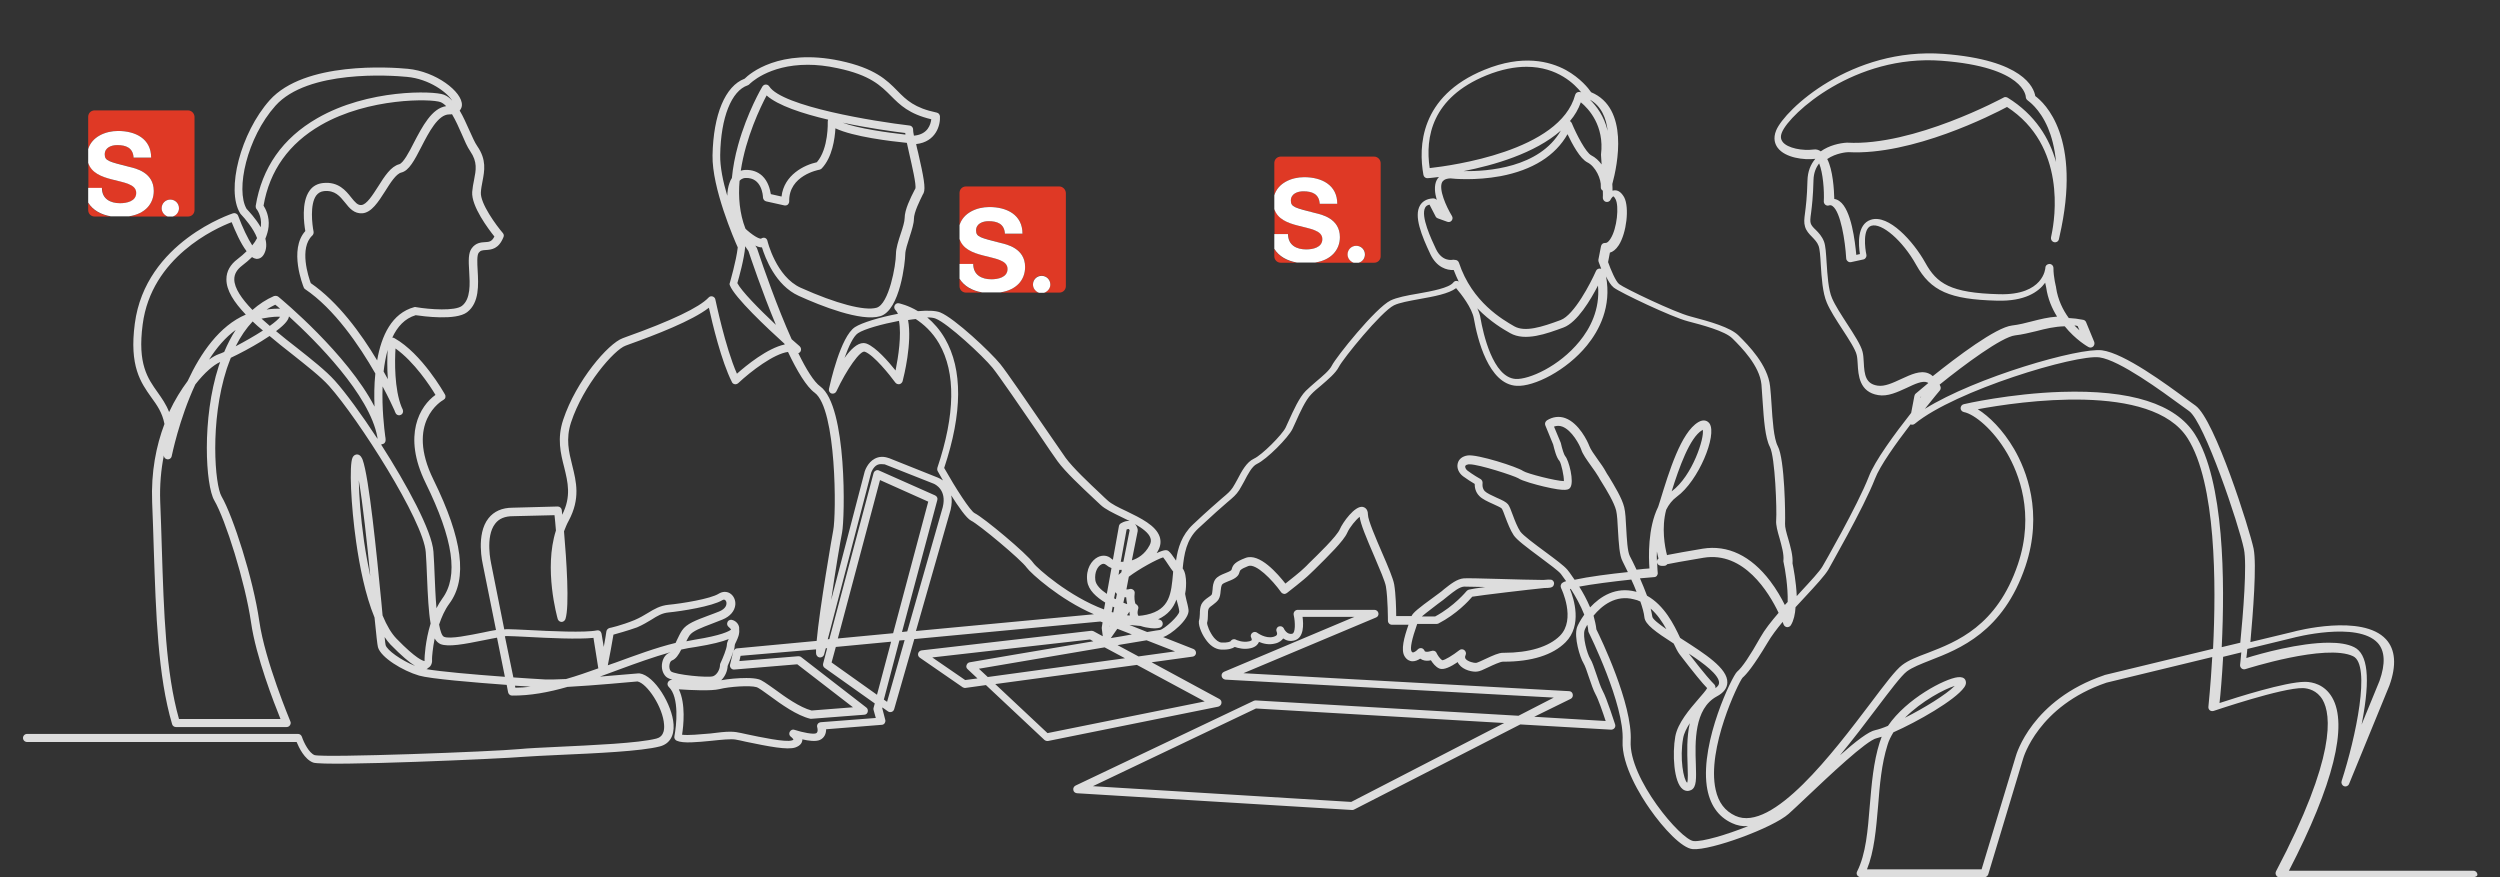 <?xml version="1.0" encoding="utf-8"?>
<!-- Generator: Adobe Illustrator 22.1.0, SVG Export Plug-In . SVG Version: 6.00 Build 0)  -->
<svg version="1.1" xmlns="http://www.w3.org/2000/svg" xmlns:xlink="http://www.w3.org/1999/xlink" x="0px" y="0px"
	 viewBox="0 0 1238.9 434.8" style="enable-background:new 0 0 1238.9 434.8;" xml:space="preserve">
<rect x="0" y="0" width="1238.9" height="434.8" fill="#333333" stroke="none"/>
<style type="text/css">
	.st0{fill:#DDDDDD;}
	.st1{fill:#DF3925;}
	.st2{fill:#FFFFFF;}
</style>
<g id="background">
</g>
<g id="line_art">
	<g>
		<path class="st0" d="M1224.4,434.8h-94.7c-0.7,0-1.4-0.4-1.7-1c-0.4-0.6-0.4-1.3-0.1-2c30-56.9,27.3-77.7,23.1-85
			c-2.8-4.8-7.3-5.7-9.7-5.8c-10.2-0.3-43.9,11.2-44.3,11.3c-0.6,0.2-1.4,0.1-1.9-0.3c-0.5-0.4-0.8-1.1-0.7-1.8
			c0-0.3,1.1-10.2,1.9-24.6l-52.4,12.7c-33.9,11.5-41.2,37.3-41.3,37.6l-17.3,57.4c-0.3,0.8-1,1.4-1.9,1.4h-61.3
			c-0.7,0-1.3-0.4-1.7-0.9c-0.4-0.6-0.4-1.3-0.1-1.9c4.4-8.7,5.3-20.4,6.3-32.7c0.9-10.6,1.8-21.5,4.9-31.3c0.3-0.9,0.6-1.8,1-2.8
			c-1,0.3-1.8,0.5-2.4,0.7c-5,0.9-24.2,19.2-34.6,29c-3.8,3.6-7.2,6.8-9.1,8.5c-7.9,7-38.5,18.2-47.5,17.5
			c-5.4-0.4-14.6-10.3-21.3-19.9c-4.3-6.1-14.1-21.6-13.5-33.8c1-17.9-16.6-53.3-16.8-53.7c-0.1-0.2-0.2-0.5-0.2-0.7
			c-0.1-1-0.2-2.1-0.5-3.1c-0.7,1.2-1.1,2.1-1.3,2.6c-1.1,3.2,1.2,11.8,2.8,14.3c1,1.5,1.9,4.5,3.1,7.9c1,3.1,2.1,6.2,3,7.9
			c2.1,3.8,6,16.2,6.2,16.7c0.2,0.6,0.1,1.3-0.3,1.8c-0.4,0.5-1,0.8-1.7,0.8l-45-2.6L671,401.2c-0.3,0.2-0.7,0.2-1,0.2l-136.3-8.3
			c-0.9-0.1-1.7-0.7-1.8-1.6c-0.2-0.9,0.3-1.8,1.1-2.2l88.3-42c0.3-0.1,0.6-0.2,1-0.2l130.2,7.6l17.5-9l-162.7-8.9
			c-0.9-0.1-1.7-0.7-1.9-1.7c-0.2-0.9,0.3-1.8,1.2-2.2l64.6-27.2h-25.7c0.5,3.8,0.7,10.2-3.8,11.6c-2.3,0.7-4.2,0.2-5.8-0.9
			c-0.7,0.9-1.8,2-4,2.5c-3,0.8-5.9,0.1-8-0.8c0,0.1-0.1,0.2-0.1,0.2c-0.4,1-1.5,2.3-3.9,2.9c-3.3,0.8-6.3,0-8-0.6
			c-1.2,0.8-3.2,1.5-6.9,1.3c-2.8-0.2-5.5-2-7.7-5.3c-2.1-3-3.8-7.5-3-9.6c0.2-0.6,0.2-1.7,0.3-2.7c0-1.6,0.1-3.4,0.8-4.9
			c0.8-1.5,2.1-2.5,3.4-3.4c0.7-0.5,1.5-1,1.7-1.4c0.2-0.4,0.3-1.5,0.4-2.4c0.1-1.7,0.3-3.5,1.3-5c1.1-1.6,3.1-2.4,5.1-3.2
			c1.1-0.4,2.4-1,2.8-1.4c0.1-0.1,0.2-0.2,0.3-0.6c0.6-2.2,1.8-3.6,6.8-5.5c7-2.7,16.1,8,19.8,12.7c2.5-2,7.4-5.8,9.5-7.9
			c0.5-0.5,1.3-1.2,2.2-2.2c4.1-4,13.8-13.3,15.3-16.9c1.3-3.1,7.4-11.8,11.4-11c0.7,0.2,2.5,0.8,2.5,3.8c0,2.7,3.9,11.7,7,18.9
			c3,6.9,5.5,12.8,6,15.7c0.8,4.6,1,12.1,1,15.7h7.6c0.7-1.6,3.3-3.8,10.9-9.3c1-0.7,1.9-1.4,2.7-2c0.9-0.6,1.7-1.3,2.5-2
			c3.3-2.6,6.4-5.1,9.8-5.4c1.6-0.1,7.7,0,17.6,0.3c7.5,0.2,17,0.5,21.8,0.5c4.1-0.4,4.3-0.1,4.8,0.4c0.5,0.5,0.7,1.3,0.4,2
			c-0.2,0.8-0.8,1.2-1.7,1.4c-0.5,0.1-1.5,0.2-3,0.2c-8,0.8-30.9,3.5-35.7,4.3c-1.7,2-7.7,8.6-16.8,13.3c-0.3,0.1-0.6,0.2-0.9,0.2
			h-9.6c-2.7,7.6-3.6,12.2-2.8,13.6c0.3,0.5,0.6,0.5,0.6,0.5c0.7,0.1,2-0.9,2.5-1.5c0.5-0.5,1.2-0.7,1.8-0.6
			c0.7,0.1,1.2,0.6,1.5,1.2c0.1,0.4,0.3,0.5,0.5,0.5c0.8,0.3,2.3-0.1,2.9-0.3c1-0.4,2.2,0,2.6,1c0.4,0.9,1.7,3,2.9,3.6
			c1.2-0.1,5.1-2.4,8.4-5c0.7-0.6,1.8-0.6,2.5,0c0.7,0.6,1,1.6,0.6,2.4c-0.5,1-0.2,1.5,0,1.9c1.1,1.4,4.2,2.1,5.2,2
			c0.7-0.1,2.8-1.1,4.5-1.9c3.9-1.8,6.7-3.1,8.8-3.1l0.3,0c0.1,0,0.2,0,0.2,0c12.5,0,22.3-3,27.7-8.4c8.2-8.2,0.7-23.5,0.6-23.7
			c-0.4-0.9-0.2-2,0.7-2.6c0.4-0.3,1-0.6,1.8-0.8c-1.5-2.2-2.6-3.5-2.6-3.6c-1.2-1.5-5.7-4.8-10.1-8.1c-7-5.2-11.8-8.8-13.3-11.1
			c-1.6-2.4-3-6-4.1-8.9c-0.6-1.7-1.4-3.8-1.8-4.3c-0.4-0.5-2.7-1.5-4.2-2.2c-2.7-1.2-5.5-2.5-6.9-4c-2-2-2.3-4.4-2.3-6
			c-1.4-0.8-3.9-2.4-5.8-3.8c-2.1-1.6-3.2-4.1-2.6-6.4c0.5-2.1,2.3-3.5,4.9-3.9c4.8-0.7,24.7,5.7,27.5,7.7c1.9,1.3,16.4,5,20.2,5
			c0,0,0,0,0,0c0.1-2.4-1.3-8.8-2.2-10c-1.5-1.5-2.6-6-3.1-8.1l-3.9-9.5c-0.4-0.9,0-1.9,0.8-2.5c2.9-1.8,6.1-2.2,9.1-1.1
			c6.8,2.5,11.1,11.6,11.9,13.8c0.5,1.5,2.6,4.5,4.4,7c1.4,1.9,2.8,3.9,3.7,5.6c0.4,0.8,1,1.7,1.6,2.6c2.7,4.5,6.5,10.6,7.6,15.2
			c0.6,2.4,0.8,6.3,1,10.5c0.3,5.1,0.6,11.5,1.8,13.7c0.6,1.2,1.9,3.6,3.3,6.7c2.6-0.3,4.8-0.5,6.4-0.6c-0.4-5.4-0.9-20,4.3-30.5
			c0.1-0.3,0.2-0.6,0.3-0.9l0.7-2.2c4.4-14.3,10.3-33.8,18.9-38.9c2.7-1.6,4.6-0.7,5.6,0.7c3.8,5.7-5.4,28.4-16.3,36.3
			c-2.2,1.6-3.9,3.8-5.2,6.4c-2.4,9-0.7,18.3,0.4,22.5c0.2-0.1,0.5-0.1,0.8-0.2c3.5-0.7,9.2-1.7,16.9-3c12.4-2,23.9,3.5,33.4,16
			c3.2,4.2,5.6,8.5,7.3,11.9c0.5-0.5,0.9-1,1.4-1.5c0.2-7.2-1.2-16.1-2.1-20c0-0.2-0.1-0.4,0-0.6c0.3-3.1-0.9-7.2-1.9-10.9
			c-1-3.4-1.9-6.6-1.7-9c0.4-4.9-0.5-31.3-3.1-36.3c-2.4-4.6-3-13.7-3.6-22.4c-0.2-3.1-0.4-6-0.6-8.6c-0.9-9.3-10.1-18.5-14-22.4
			l-0.4-0.4c-3.7-3.7-15.2-6.7-22.1-8.5c-7.8-2-33.5-14.2-36.7-16.7c-1.4-1.1-2.7-3.2-3.8-5.5c2.8,15-3.4,26.7-9.4,34.1
			c-10.2,12.6-26.4,20.6-34.9,20.1c-14-0.7-19.5-23.5-21.2-33.3c-0.9-5.3-6.3-12.2-8.8-15.1c-3.8,2.8-10.9,4.1-18.2,5.4
			c-4.9,0.9-10,1.8-12.6,3.1c-6.4,3.2-25.2,26.4-27.3,30.5c-1.5,3-5.3,6.2-8.9,9.3c-1.8,1.5-3.5,2.9-4.8,4.3
			c-2.8,2.8-5.7,9.2-7.6,13.5c-0.6,1.4-1.2,2.7-1.7,3.7c-2.1,4.3-12.7,15-17.6,17.3c-2.4,1.1-4.5,5.1-6.3,8.6
			c-0.9,1.6-1.7,3.1-2.5,4.4c-1.6,2.4-2.8,3.4-6,6.1c-2.8,2.4-6.9,6-14.3,12.9c-5.9,5.5-7,12.7-7.7,19.8c2.6,3.4,1.5,11.6,1.2,12.6
			c0,0.3,0.4,1.8,0.6,2.9c0.4,1.6,0.9,3.4,1.1,5.1c0.5,4.6-8.9,12.4-12.6,13.4l15,5.9c0.8,0.3,1.4,1.2,1.3,2.1
			c-0.1,0.9-0.8,1.6-1.7,1.7l-20.3,2.8l33.6,18.2c0.7,0.4,1.2,1.2,1,2.1c-0.1,0.8-0.8,1.5-1.6,1.7l-84.3,17
			c-0.6,0.1-1.3-0.1-1.8-0.5l-29-27.2l-10.1,1.4c-0.5,0.1-1-0.1-1.4-0.3l-21.3-14.7c-0.7-0.5-1-1.3-0.8-2.1c0.2-0.8,0.9-1.4,1.7-1.5
			l84-9.7c0.4,0,0.8,0,1.2,0.2l4.6,2.5l-0.5-3.8c0-0.2,0-0.4,0-0.6l0.4-2.5l-1.1-0.4l-92.2,8.7l-10,34.8c-0.2,0.6-0.6,1.1-1.3,1.3
			c-0.6,0.2-1.3,0.1-1.8-0.3l-2.7-1.9l-0.1,0.3l1.5,5.8c0.2,0.6,0,1.2-0.3,1.7c-0.3,0.5-0.9,0.8-1.5,0.8l-27.5,2.2
			c0,2-0.7,4.2-3.1,5.3c-2.1,0.9-5.7,0.4-8.7-0.3c0,0.2,0,0.4,0,0.6c-0.2,1.1-0.9,2.5-3.4,3.4c-3.9,1.4-13.4-0.5-24.5-2.8
			c-2.1-0.5-4-0.9-5.2-1.1c-2.2-0.4-7.1,0.1-11.8,0.6c-7.2,0.7-14.1,1.4-17.3,0c-0.9-0.4-1.4-1.3-1.2-2.2c1-5.1,2.6-19.4-2.8-24.5
			c-0.6-0.6-0.8-1.5-0.4-2.3c0.4-0.8,1.2-1.2,2-1.2c0.1,0,0.2,0,0.3,0c-1.6-0.5-2.7-1-3.3-1.6c-1.7-1.7-2.4-4.4-1.8-7.1
			c0.5-2.3,1.8-4.1,3.7-4.8c0.1,0,0.2-0.1,0.4-0.2c-8.5,2.4-17.1,5.5-25.5,8.6c-3.2,1.2-6.3,2.3-9.5,3.5c10.1-0.8,18.9-1.6,19.1-1.6
			c0.2,0,0.3,0,0.5,0c7.5,1,16.3,15.7,16.9,25.3c0.4,5.8-2.1,9.7-6.8,10.9c-9.2,2.4-31.6,3.4-49.6,4.2c-8.1,0.4-15.1,0.7-18.7,1
			c-8.3,0.8-98.1,4.8-103.5,2.8c-4.3-1.6-7.1-7.5-8.2-10.2H13.4c-1.1,0-2-0.9-2-2s0.9-2,2-2h134.3c0.9,0,1.6,0.6,1.9,1.4
			c1,3,3.6,8.1,6.3,9.1c4.8,1.4,88.3-1.7,101.7-3c3.8-0.4,10.8-0.7,18.9-1.1c16.9-0.8,40-1.8,48.8-4.1c1-0.3,4.2-1.1,3.8-6.8
			c-0.5-8.7-8.5-20.6-13.2-21.5c-2.6,0.2-21.3,2-34.7,2.7c-9.3,2.7-18.6,4.4-27.5,4.3c-0.9,0-1.7-0.7-1.9-1.6l-0.7-3.7
			c-16.5-1.2-37.9-3-43.4-4.6c-8.2-2.4-19-9-20.4-14.1c-0.3-1.1-0.8-5.7-1.7-14.7c-4.6-11.1-7.4-25.5-9.1-37.4
			c-2.6-18.2-3.5-38.1-1.8-41.8c0.7-1.5,1.9-1.6,2.3-1.6c1.7,0.1,2.4,1.9,2.7,2.6c3.2,8.8,6.9,46.1,9.3,70.7
			c0.2,2.2,0.4,4.4,0.6,6.5c2.1,5.1,4.4,8.9,6.9,11.5c9.7,10,13.1,11,13.9,11.1c0-0.2,0-0.5,0-0.8c0-0.1,0-0.2,0-0.4
			c0-0.5,0.3-8.7,3-17.4c-1-5.7-1.4-13.7-1.8-23.5c-0.2-4.2-0.3-8.2-0.6-11.8c-1.1-15.7-33.6-66.4-47.9-82.4
			c-4.1-4.6-11.2-10.1-18.6-16c-3.7-2.9-7.4-5.8-10.9-8.8c-1.2,0.8-2.7,1.7-4.2,2.7c-4.9,3-10.7,6.1-15,8.1c-0.7,1.7-1.3,3.5-2,5.4
			c-8.5,26.2-5.9,57.7-2.6,63.3c5.7,9.8,15.7,40.8,18.7,61.8c2.8,19.7,15.3,49.4,15.4,49.7c0.3,0.6,0.2,1.3-0.2,1.9
			c-0.4,0.6-1,0.9-1.7,0.9H87.2c-0.9,0-1.7-0.6-1.9-1.4c-7.1-24.1-8-54.6-9.1-86.9c-0.2-7.5-0.5-15.3-0.8-23.1
			c-0.6-15,2-28,6.1-38.8c-1.1-5.7-3.7-9.3-6.6-13.3c-5.1-7.2-10.9-15.3-8.1-36.4c5.3-40.6,48.2-54.5,48.7-54.7
			c1-0.3,2.1,0.2,2.5,1.2c2.2,5.9,4.9,11.5,7,14.7c1-1.2,1.8-2.4,2.4-3.6c-1.7-4.7-6.1-9.8-8.1-11.9c-0.1-0.1-0.2-0.2-0.3-0.4
			c-7.1-11.6,0.3-39.9,14.6-56c17.3-19.4,60.1-16.4,68.5-15.6c13.9,1.3,27.1,11.4,26.8,18c0,0.5-0.2,1.7-1.1,2.7
			c1.8,3,3.3,6.5,4.8,9.8c1.4,3.1,2.7,6.1,3.9,7.8c4.7,6.8,3.6,12.2,2.6,17.5c-0.3,1.7-0.7,3.5-0.8,5.4c-0.4,5.5,7.7,16.5,10.9,20.2
			c0.5,0.6,0.6,1.3,0.3,2c-2.4,6-6,6.2-8.7,6.4c-1.8,0.1-2.7,0.2-3.6,1.4c-0.9,1.2-0.7,5.2-0.5,8.7c0.4,7.1,0.9,16-5.2,20.7
			c-5.6,4.3-22,2-25.5,1.5c-5.4,1.6-9.1,5.7-11.6,11.1c0.4,0,0.7,0.1,1.1,0.3c13.6,7.7,24.5,27,25,27.9c0.3,0.5,0.3,1,0.2,1.5
			c-0.1,0.5-0.5,0.9-1,1.2c-0.8,0.4-18.9,11.1-4.9,39.5c14.5,29.5,17,49.1,7.9,61.4c-2.3,3.1-3.9,6.8-5.1,10.4
			c0.6,3.3,1.4,5.7,2.5,6.1c3,1.2,12.5-0.8,19.5-2.2c2.2-0.5,4.3-0.9,6.2-1.2l-6.5-32.3c-0.1-0.5-3.6-15.1,2.8-23.1
			c2.7-3.4,6.7-5.2,11.9-5.2l22.4-0.6c1,0,1.9,0.8,2,1.8c0,0.4,0.1,1.2,0.2,2.3c4.6-9.1,2.8-16.1,1-23.5c-1.8-7-3.6-14.3-0.5-23.6
			c6.4-19.3,22.3-37.8,29.5-40.4l1.6-0.6c22.7-8.1,36.4-14.7,40.9-19.5c0.5-0.6,1.3-0.8,2-0.6c0.7,0.2,1.3,0.8,1.4,1.5
			c0.1,0.3,4.9,23.7,10.7,36.8c4.5-4,15.1-12.7,23.7-14.5c-0.1-0.1-0.1-0.3-0.2-0.4c-8.4-7.6-24.7-22.9-27-28.9
			c-0.2-0.4-0.2-0.9,0-1.3c0-0.1,3.2-10.9,3.9-17.5c-1.8-4-12.8-29.4-12.5-45.6c0.4-20.3,6.3-34.4,15.9-38
			c2.5-2.5,17.2-15.2,47.2-8.9c17.4,3.7,23.3,9.6,28.5,14.9c4.5,4.6,8.5,8.5,19.5,10.8c0.9,0.2,1.5,0.9,1.6,1.8
			c0.3,4.3-1.9,12.7-11.8,13.8c0.3,1.4,0.6,2.9,1,4.3c2.7,11.8,3.8,17.6,2.7,20l-0.4,0.7c-1.5,3.1-4.4,8.8-4.4,12.1
			c0,2.2-1,5.4-2.1,8.8c-1,3.2-2.2,6.7-2.2,8.8c0,3.4-2.5,27.7-12.4,30.6c-9.5,2.8-29.4-5.1-40.4-10.1c-11.5-5.2-16.6-18.8-18.2-24
			c-1,0-2.1-0.3-3.3-0.9c0.2,0.3,0.4,0.6,0.6,0.9c0.1,0.2,0.2,0.4,0.3,0.6c3.2,9.7,10,29.1,17.1,44.9c1.4,1.2,2.7,2.4,4,3.5
			c0.7,0.7,0.9,1.7,0.4,2.6c-0.3,0.4-0.6,0.7-1.1,0.8c3.9,8,7.8,14.3,10.9,16.5c13.4,9.8,12.2,65.4,10.8,72.4
			c-0.8,3.9-3.4,19.2-5.4,33.4l16.6-63.6c0.1-0.3,1.4-4.5,5-6.4c2.1-1.1,4.4-1.2,6.9-0.3c0,0,0.1,0,0.1,0l24.3,9.7
			c0.8,0.3,1.6,0.8,2.5,1.4c-1.1-1.9-2-3.5-2.6-4.6c-0.3-0.5-0.3-1.1-0.2-1.6c8.9-26.5,9.2-47.2,0.9-61.6
			c-3.4-5.9-7.8-9.7-11.6-12.2c-1.2,0.1-2.5,0.3-3.8,0.5c2.1,11.3-2.1,28-2.7,30.3c-0.2,0.7-0.8,1.3-1.6,1.5c-0.8,0.1-1.5-0.2-2-0.8
			c-2.7-3.7-10.6-13.6-15.1-15.3c-2.2-0.9-9,8.7-14.1,19.6c-0.4,0.9-1.5,1.4-2.4,1.1c-1-0.3-1.5-1.3-1.3-2.3
			c0.6-2.6,5.7-25.9,12.9-30.6c3.4-2.2,12.3-4.9,21.3-6.6c-0.4-0.8-0.8-1.4-1.3-1.9c-0.6-0.6-0.7-1.6-0.3-2.3c0.4-0.8,1.3-1.2,2.1-1
			c0.3,0.1,4.4,0.9,9.4,3.9c4.7-0.4,8.7-0.3,11,0.6c7.2,2.9,25.1,19.8,29.8,25.6c3.1,3.8,13.9,19.6,22.6,32.3
			c4.5,6.5,8.3,12.1,9.8,14.2c3.6,4.9,11.3,12.2,17.6,18.1c1.1,1.1,2.2,2.1,3.2,3c1.8,1.7,5.4,3.5,9.3,5.3
			c7.2,3.5,14.6,7.1,16.5,12.7c0.7,2.2,0.5,4.4-0.7,6.7c-0.3,0.5-0.5,1-0.8,1.4c4.1-1.9,5.1-1.6,5.9-1c0.9,0.7,2,2.2,3.7,4.7
			c0.9-6.3,2.8-12.6,8.4-17.9c7.4-7,11.7-10.6,14.4-13c3.1-2.6,4-3.4,5.3-5.3c0.7-1.1,1.5-2.5,2.3-4c2.1-4,4.5-8.6,8.2-10.3
			c4-1.8,14-11.9,15.7-15.4c0.4-0.9,1-2.1,1.6-3.5c2.2-4.8,5.1-11.4,8.4-14.7c1.4-1.4,3.2-2.9,5-4.5c3.2-2.7,6.8-5.7,7.9-8
			c2-4.1,21.6-28.6,29.1-32.3c3.1-1.5,8.2-2.5,13.6-3.4c6.8-1.2,15.4-2.8,17.5-5.5c0.4-0.5,0.9-0.8,1.5-0.8c0.4,0,0.9,0.1,1.2,0.4
			c-0.9-1.8-1.7-3.8-2.5-5.8c-3.4,0.2-8.4-1.3-11.5-7.7c-4.5-9.5-8.3-19-5.2-24.3c0.9-1.5,2.7-3.3,6.5-3.5c0.7,0,1.4,0.3,1.8,0.8
			c-1-3.5-1.4-7.2,0-9.9c0.3-0.5,0.6-1,1.1-1.5c-3.2,0.4-5.2,0.6-5.6,0.6c-1,0.1-1.9-0.6-2.1-1.6c-2.5-13.8-1.9-39,30.2-52.1
			c19-7.8,32.4-4.2,40.4,0.1c7.2,4,11.3,9.2,12.5,11c18.9,7.9,13.1,35.9,10.5,45.5c0.1,1.2,0.1,2.3,0.1,3.3c0.4-0.1,0.8-0.2,1.2-0.2
			c0,0,0,0,0,0c1.8,0,3.3,1.2,4.6,3.5c2.6,5,1.2,17.6-2.7,23.7c-1.5,2.3-3,3.3-4.4,3.7l-0.9,4.7c1.4,3.9,3.8,9.6,5.5,10.9
			c2.7,2.1,27.5,14,35.3,16c9.8,2.6,19.8,5.4,23.9,9.5l0.4,0.4c4.2,4.2,14.1,14.1,15.2,24.8c0.3,2.7,0.5,5.7,0.7,8.8
			c0.5,8,1.1,17,3.1,20.8c3.5,6.5,3.8,34.7,3.6,38.4c-0.1,1.7,0.7,4.6,1.6,7.6c1.1,3.9,2.4,8.3,2.1,12.1c0.4,1.9,1.8,9,2.1,16.2
			c0.7-0.7,1.3-1.5,2-2.2c4.8-5.2,9.4-10.1,10.8-12.6c0.2-0.3,17.3-30,22.9-44.4c2.9-7.7,12.9-21.3,21-31.6l1.6-8.4
			c0.1-0.4,0.3-0.9,0.7-1.2c0.8-0.7,3.1-2.6,6.2-5.2c-0.2-0.1-0.4-0.2-0.5-0.3c-2.4-1-6.2,0.8-10.2,2.7c-4.6,2.1-9.4,4.4-14.1,3.6
			c-9.4-1.5-9.9-9.9-10.2-15.4c-0.1-1.7-0.2-3.3-0.5-4.5c-0.6-2.7-3.9-7.8-7.1-12.7c-3-4.6-6.1-9.4-7.7-13.2
			c-2.1-4.9-2.6-12.4-3-18.9c-0.2-4-0.5-7.8-1.1-9.3c-0.7-1.9-2-3.1-3.3-4.5c-1.4-1.4-2.8-2.9-3.4-5c-0.6-2-0.4-3.8,0-6.8
			c0.4-3.1,1-7.7,1.2-15.9c0.1-4.7,1.6-8.2,3.9-10.9c-5.6,0.7-14.9-0.5-18.6-5.4c-1.3-1.7-2.5-4.6-0.8-8.7
			c4.3-10.3,37.3-41.3,83-37.9c39.4,3,44.7,16.7,45.4,20.9c4.5,3.3,23.3,20.4,12,69.6c-0.2,0.9-0.3,1.3-0.3,1.4
			c-0.3,1.1-1.4,1.7-2.4,1.4c-1.1-0.3-1.7-1.3-1.5-2.4c0.1-0.5,0.2-1,0.3-1.5c1.6-7.6,7.5-43.9-22.1-63.1
			c-7.1,3.8-47,24.1-78.6,22.4c-0.8,0-6.1,0.4-10.5,3.4c2.8,5.4,3.4,15.2,3.5,19.8c0.9,0.1,1.8,0.5,2.6,1.1
			c5.9,4.2,7.7,20.2,8.3,26.6l1.8-0.4c-0.7-4.5-1.6-14.7,5.4-17c8.8-2.9,21.1,10.7,27,21.3c5.7,10.3,12.4,15,36.6,15.6
			c22.1,0.6,22.9-12.9,22.9-13.1c0-1.1,1-1.9,2-1.9c1.1,0,2,0.9,2,2c0,4.7,1.3,9.4,1.3,9.5c0,0.1,0,0.2,0,0.2
			c0.9,6.1,3.4,11.1,6.3,15.1c2.3,0.1,4.6,0.4,7.2,0.9c0.6,0.1,1.2,0.6,1.4,1.2l4,9.7c0.3,0.8,0.1,1.7-0.5,2.3
			c-0.6,0.6-1.6,0.7-2.3,0.3c-0.4-0.2-6.4-3.6-11.8-10.3c-5,0.1-9.5,1.2-14.1,2.4c-3.4,0.8-6.9,1.7-10.5,2.1
			c-6.6,0.8-24.9,14.3-37.4,24.4c0.1,0.3,0.3,0.6,0.4,0.9c0.3,0.7,0.1,1.5-0.3,2c-0.1,0.1-3.2,3.8-7.4,9.1
			c25.2-15.7,76.6-30.5,87.8-29c11.1,1.5,31.6,16.6,42.7,24.8c1.4,1,2.6,1.9,3.6,2.6c9.6,6.9,26.8,61.4,28.8,70.9
			c1.6,8-0.3,31.7-1.6,46.3l21.2-5.1c1.3-0.4,34.3-9,46,3.7c4.7,5.1,5.3,12.9,1.7,22.9l-20,48.8c-0.4,1-1.5,1.5-2.5,1.1
			c-1-0.4-1.5-1.5-1.2-2.5c7-21.6,14.7-57.6,5.7-61.9c-13.4-6.4-53,6.3-53.4,6.4c-0.6,0.2-1.4,0.1-1.9-0.4c-0.5-0.4-0.8-1.1-0.7-1.8
			c0-0.1,0.3-2.4,0.6-6.1l-9,2.2c-0.6,10.4-1.3,18.7-1.8,22.9c8.5-2.8,32.7-10.5,42.3-10.5c0.2,0,0.3,0,0.5,0
			c3.2,0.1,9.2,1.2,13,7.7c8,13.7,0.6,43.4-21.4,85.9h91.4c1.1,0,2,0.9,2,2S1225.5,434.8,1224.4,434.8z M925.2,430.8H982l16.9-55.9
			c0.3-1.1,8-28.1,43.9-40.3c0.1,0,0.1,0,0.2-0.1l53.7-13c1.6-32,1.5-82.1-12.6-104.3c-17.7-28-83.5-18.2-104-14.4
			c5.6,3.5,12.4,10.1,18,19.7c6,10.3,14.6,31.5,5.6,58.2c-11,32.5-32.7,40.9-47.1,46.5c-4.8,1.9-8.9,3.5-11.6,5.5
			c-2.8,2.1-8.5,9.7-15.1,18.4c-5.4,7.2-11.6,15.3-18.1,23.2c8-7.1,14.3-11.9,17.6-12.5c1.4-0.3,3.6-1,6.2-2.1
			c9.2-13.5,28.2-23.4,34.6-24.1c1.8-0.2,3.1,0.2,3.7,1.3c0.4,0.7,0.7,2-0.5,3.7c-4.5,6.4-23.3,17.1-35.1,22.3
			c-1.2,2-2.3,4.1-2.9,6.2c-3,9.4-3.9,20.1-4.7,30.4C929.7,411,928.8,421.9,925.2,430.8z M791.1,311.9c2,4,18,37.1,17,55.3
			c-1,18.6,25,49.1,31.2,49.6c4.3,0.4,16.3-3.1,27-7.4c-2.8,0.2-5.5-0.3-8-1.5c-7-3.2-11.2-9.4-12.5-18.4
			c-3.1-22.2,12.7-54.6,15-56.6c2.6-2.2,6.3-7.7,11.6-17.1c2-3.6,5.3-7.8,9-12.1c-4.8-10.1-17.2-30.6-37.2-27.3
			c-10.6,1.8-15.7,2.7-18,3.2c-0.3,0.5-0.9,0.8-1.5,0.8c-1,0.1-3.2,0.2-3.5-1.7c0.1,3.1,0.3,5.1,0.3,5.1c0.1,0.5-0.1,1.1-0.4,1.5
			c-0.3,0.4-0.8,0.7-1.4,0.7c-2.2,0.2-4.5,0.4-7,0.6c1.2,2.7,2.4,5.7,3.5,8.6c8.6,4.8,13.4,14.4,16.4,20.9c0.3,0.2,0.6,0.4,0.9,0.6
			c11.2,7.2,22.8,14.5,22.5,21.6c-0.1,2.7-1.8,5-5.2,6.8c-11.3,6.1-10.8,22.7-10.4,33.7c0.2,7.1,0.4,11.3-2.3,12.7
			c-1.4,0.7-2.9,0.6-4.2-0.4c-4.5-3.4-5.2-17.7-3.7-26.1c1.2-6.7,7.1-13.5,11.4-18.5c1.7-2,3.8-4.3,4.4-5.5
			c-2.2-2.2-6.8-7.8-13.7-16.8c-0.9-1.2-1.8-3-2.9-5.3c-9-5.8-14.1-9.4-14.5-13c-0.2-2.1-1-4.9-2-7.8c-1-0.5-2.1-0.9-3.2-1.1
			c-9-2.4-15.9,3.1-20,8.1C790.3,307.5,790.9,309.7,791.1,311.9z M863.5,335.9c-2.1,2.6-17.8,35.2-13.3,55.4
			c1.4,6.4,4.6,10.6,9.8,13c18.4,8.4,48.7-31.7,66.8-55.6c7.3-9.7,12.6-16.7,15.8-19.1c3.1-2.4,7.5-4.1,12.6-6
			c14.5-5.6,34.4-13.3,44.8-44c8.5-25.2,0.3-45.2-5.3-54.9c-6.9-11.9-16.3-19.5-21.5-20.5c-0.9-0.2-1.6-1-1.6-1.9
			c0-0.9,0.6-1.8,1.6-2c0.2-0.1,23.1-5.3,48.3-6.1c34.4-1.1,56.6,5.9,66.2,21c14.6,23.1,14.9,73,13.3,105.5l9.2-2.2
			c1.4-14.2,3.4-38.8,1.8-46.4c-2.5-12.1-19.6-63-27.2-68.4c-1-0.7-2.2-1.6-3.6-2.6c-10-7.3-30.8-22.6-40.8-24
			c-11.5-1.6-71.5,16.4-91.5,32.9c-0.6,0.5-1.4,0.6-2.1,0.3c-7.3,9.5-15.2,20.6-17.6,26.9c-5.7,14.7-23,44.6-23.1,45
			c-1.7,2.9-6.1,7.7-11.3,13.3c-1.6,1.7-3.3,3.6-5,5.4c-0.2,3.5-0.9,6.6-2.3,8.9c-0.4,0.7-1.2,1-1.9,1c-0.8-0.1-1.4-0.6-1.7-1.3
			c0,0-0.2-0.5-0.5-1.3c-3,3.6-5.6,7.1-7.3,10C868.8,330.4,865.5,334.1,863.5,335.9z M541.6,389.6l128,7.8l75.8-39.1l-123-7.2
			L541.6,389.6z M837.4,358.4c-1.6,2.5-2.9,5-3.3,7.4c-1.8,10,0.2,20.7,2,22.1c0.5-1.3,0.3-5.5,0.2-8.9
			C836.1,373,835.8,365.4,837.4,358.4z M361.9,362.6c1.1,0,2.1,0.1,2.9,0.2c1.3,0.2,3.2,0.6,5.4,1.1c6.2,1.3,19.2,4.1,22.3,3
			c0.4-0.1,0.6-0.3,0.7-0.3c-0.1-0.4-0.7-1.1-1.3-1.5c-0.8-0.6-1-1.7-0.5-2.5c0.5-0.9,1.5-1.3,2.4-0.9c4,1.3,9.2,2.3,10.6,1.7
			c1.3-0.6,0.6-2.9,0.6-2.9c-0.2-0.6-0.1-1.2,0.2-1.7c0.3-0.5,0.9-0.8,1.5-0.9l27.3-2.1l-1.1-4c-0.1-0.3-0.1-0.7,0-1l0.6-2.2
			l-24.8-17.6c-0.7-0.5-1-1.3-0.8-2.1l2-7.7l-0.7,0.1l-0.8,3c-0.2,0.8-0.9,1.4-1.8,1.5c-0.9,0.1-1.6-0.4-2-1.2
			c-0.2-0.4-0.3-1.4-0.2-2.8L367,325l-0.6,2.6l29.2-2.4c0.5,0,1,0.1,1.4,0.4l32.3,25c0.7,0.5,0.9,1.4,0.7,2.2
			c-0.2,0.8-0.9,1.4-1.8,1.4l-26,2c-0.2,0-0.4,0-0.6,0c-6.7-1.6-14.5-7.2-20.2-11.4c-2.6-1.9-5.6-4.1-6.6-4.3
			c-3.1-0.9-13.1-0.3-18.3,1c-4,1-14.2,0.5-20.1,0.1c3.5,7.2,2.3,18.2,1.6,22.5c3.1,0.4,9-0.2,13.9-0.6
			C355.8,363,359.2,362.6,361.9,362.6z M493.2,339l25.9,24.3l77.9-15.7l-33.6-18.1L493.2,339z M1154.1,318.5c4.9,0,9.3,0.6,12.5,2.2
			c6.8,3.3,8.1,15.3,4,36.9c-0.1,0.5-0.2,1-0.3,1.5l8.9-21.7c3-8.5,2.7-14.8-0.9-18.8c-10.1-10.9-41.7-2.6-42-2.5l-22.6,5.5
			c-0.2,1.7-0.3,3.3-0.5,4.5C1120.5,323.8,1139.6,318.5,1154.1,318.5z M760.3,355.2l35.4,2.1c-1.4-4.3-3.7-10.9-5-13.2
			c-1.1-2-2.2-5.3-3.3-8.5c-0.9-2.8-2-5.9-2.7-7c-1.7-2.7-4.8-12.8-3.2-17.7c0.4-1.1,1.6-3.5,3.6-6.3c-1.8-4.6-4.4-9.2-6.7-12.8
			c-0.1,0-0.2,0.1-0.4,0.1c2,4.9,6.2,18-2.2,26.4c-6.3,6.3-16.8,9.6-30.5,9.6c-0.1,0-0.2,0-0.2,0l-0.3,0c-1.3,0-4.8,1.6-7.1,2.7
			c-2.7,1.3-4.4,2.1-5.7,2.2c-2,0.3-6.8-0.6-9-3.6c-0.3-0.4-0.5-0.7-0.6-1.1c-3.4,2.3-7,4.1-9.1,3.2c-1.9-0.8-3.3-2.7-4.2-4.1
			c-1.2,0.3-2.8,0.4-4.2-0.2c-0.4-0.2-0.8-0.4-1.1-0.6c-1.1,0.7-2.5,1.4-4.1,1.3c-1-0.1-2.5-0.6-3.6-2.4c-2-3.2-0.3-9.4,1.9-15.7
			h-8.2c-1.1,0-2-0.9-2-2c0-0.1,0-11.2-1-17c-0.4-2.4-3.1-8.7-5.7-14.8c-4.1-9.5-6.9-16.2-7.3-19.7c-1.8,1.4-5,5.2-6.2,8
			c-1.7,3.9-9.3,11.4-16.2,18.2c-0.9,0.9-1.7,1.6-2.2,2.1c-3.1,3.1-11.2,9.2-11.5,9.5c-0.4,0.3-1,0.5-1.5,0.4
			c-0.5-0.1-1-0.4-1.3-0.8c-4.5-6.3-12.5-14.4-16.3-13c-3.9,1.5-4.2,2.3-4.3,2.9c-0.2,0.6-0.4,1.5-1.3,2.3c-1,1-2.6,1.7-4.2,2.3
			c-1.2,0.5-2.8,1.1-3.2,1.7c-0.4,0.7-0.6,2-0.7,3.2c-0.1,1.4-0.3,2.9-1,4.1c-0.7,1.1-1.8,1.9-2.8,2.7c-0.9,0.6-1.8,1.3-2.1,1.9
			c-0.4,0.7-0.4,2.1-0.4,3.3c0,1.3-0.1,2.6-0.4,3.7c-0.1,1,1.2,4.7,3.4,7.4c0.9,1,2.2,2.3,3.7,2.4c3.2,0.2,4.3-0.5,4.5-0.6
			c0.2-0.4,0.6-0.7,1-0.9c0.6-0.2,1.2-0.2,1.7,0.1c0,0,3.1,1.6,6.6,0.8c0.8-0.2,1.1-0.4,1.2-0.6c0.1-0.3-0.1-1-0.2-1.1
			c-0.5-0.8-0.3-1.9,0.5-2.5c0.7-0.6,1.8-0.6,2.5,0c0,0,4,3,7.9,2c1-0.3,1.6-0.6,1.8-1.1c0.2-0.5,0-1.2-0.1-1.4c0,0,0,0,0,0
			c-0.5-1,0-2.2,0.9-2.6c0.9-0.4,2-0.1,2.5,0.7c0,0,0,0,0,0c0,0,0,0,0,0c0,0,0,0,0,0c0,0,0,0,0,0c0,0,0,0,0,0c0,0,0,0,0,0
			c0,0,0.1,0.1,0.1,0.1v0c0,0,0,0,0,0c0,0,0,0,0,0c0,0,0,0,0,0c0,0,0,0,0,0c0,0,0,0,0,0.1c0.1,0.3,1.7,3.4,4.3,2.6
			c1.4-0.4,1.5-5.4,0.6-9.3c-0.1-0.6,0-1.2,0.4-1.7c0.4-0.5,1-0.8,1.6-0.8h38c1,0,1.8,0.7,2,1.6c0.2,0.9-0.3,1.9-1.2,2.2l-65.7,27.6
			l161.4,8.9c0.9,0,1.7,0.7,1.8,1.6c0.2,0.9-0.2,1.8-1,2.2L760.3,355.2z M88.7,356.3h50.3c-3.2-7.9-12.2-31-14.6-47.9
			c-2.9-20-12.7-51-18.2-60.4c-4.3-7.3-6.3-40.4,2.2-66.6c0.2-0.7,0.5-1.4,0.7-2c-3.2,1.4-7.7,5.2-12.3,11.1
			c-8.1,17.4-11.6,35.2-11.7,35.5c-0.2,1.1-1.2,1.8-2.3,1.6c-1-0.2-1.6-1-1.6-1.9c-1.4,7-2.1,14.7-1.8,22.9
			c0.3,7.8,0.6,15.6,0.8,23.2C81.2,303.3,82.1,333,88.7,356.3z M968.7,339.9c-5.2,1.6-16.4,7.5-24.7,15.8
			C953.5,350.9,964.3,344.3,968.7,339.9z M369.9,336c2.5,0,4.6,0.2,6,0.6c1.6,0.4,3.8,2,7.9,4.9c5.3,3.9,12.6,9.1,18.4,10.6
			l20.5-1.6l-27.6-21.3l-31.2,2.6c-0.6,0.1-1.3-0.2-1.7-0.7c-0.4-0.5-0.6-1.2-0.4-1.8l1.6-6.6c-0.8,2.8-2.3,6.1-2.8,7.3
			c-0.1,2.4-1.2,5.2-3.2,7.1C361.1,336.4,365.9,336,369.9,336z M438,346.7l1.6,1.1l8.7-30.6l-2.6,0.2L438,346.7z M412.1,328.3
			l22.5,16l7-26.3l-27.4,2.6L412.1,328.3z M836.9,323.9c8.4,10.9,11.3,13.9,12.2,14.8c0.8,0.7,1.1,1.4,1,2.3
			c1.2-0.8,1.8-1.7,1.8-2.6C852,334.5,844.4,328.8,836.9,323.9z M255.2,339.8l0.2,1c2.5,0,5-0.2,7.5-0.5
			C260.7,340.1,258.1,340,255.2,339.8z M462,325.8l16.3,11.2l6.1-0.8l-4.9-4.6c-0.6-0.5-0.8-1.3-0.5-2c0.2-0.7,0.8-1.3,1.6-1.4
			c2.2-0.4,34.9-6,61.2-10.4l-1.6-0.9L462,325.8z M254.4,335.7c5.3,0.4,10.6,0.7,15.6,1c2.2,0.1,6,0,10.5-0.2
			c5.3-1.5,10.7-3.4,16-5.3l-2.4-15.1c-7.5,0.8-22.2,0.1-33.2-0.5c-4.4-0.2-7.8-0.4-9.6-0.4c-0.3,0-0.7,0-1.1,0.1L254.4,335.7z
			 M485.1,331.4l4.4,4.1l68-9.3l-10.1-5.4C528.2,324.1,503.1,328.3,485.1,331.4z M337.6,321.9c-1.3,2.6-2.7,4.7-4.6,5.4
			c-0.6,0.2-1,1-1.2,1.9c-0.3,1.3,0,2.8,0.7,3.5c2.1,1.7,18.5,3.3,20.9,2.4c2.1-0.8,3.4-3.6,3.4-5.6c0-0.3,0.1-0.6,0.2-0.8
			c1.2-2.5,3.1-7.2,3.2-9c0-1,0.4-2,0.9-3c-3.2,1.3-8.3,2.6-16.3,3.9C342.3,320.9,339.9,321.4,337.6,321.9z M211.3,331.6
			c6.9,1.2,22.5,2.6,38.9,3.8l-3.9-19.4c-1.9,0.3-4,0.8-6.2,1.2c-10.3,2.1-17.9,3.5-21.8,2c-1.1-0.5-2.1-1.4-2.9-2.8
			c-1,5.1-1.3,9.2-1.3,10c0.2,1.7-0.2,3.8-2.1,4.7C211.9,331.4,211.6,331.5,211.3,331.6z M190.6,315.7c0.2,2.2,0.4,3.6,0.5,4
			c0.7,2.5,7.6,7.5,14.6,10.3c-2.8-1.7-6.6-4.9-12.2-10.6C192.5,318.3,191.5,317.1,190.6,315.7z M304,314.5
			c-0.6,3.8-2,11.2-2.8,15.2c1.2-0.4,2.4-0.9,3.7-1.3c9.9-3.6,20-7.4,29.9-9.8c0.2-0.5,0.4-0.9,0.6-1.3c0.9-1.8,1.7-3.6,2.6-4.9
			c2.2-3.3,6.8-5,13.2-7.4c1.6-0.6,3.3-1.2,5-1.9c2.3-0.9,3.7-2.3,3.8-3.9c0.1-0.9-0.3-1.7-0.8-1.9c-0.1-0.1-0.5-0.3-1.2,0.1
			c-5,3.1-20.4,5.5-26.6,6.1c-3.3,0.3-5.6,1.7-8.6,3.6c-2,1.2-4.3,2.6-7.1,3.8C310.6,312.7,306.1,313.9,304,314.5z M553.8,319.7
			l10.4,5.6l18.1-2.5l-14.1-5.5C564.4,317.9,559.5,318.8,553.8,319.7z M366.3,311.9c0.3,2.3-0.7,4.4-1.4,5.9
			c-0.4,0.8-0.8,1.6-0.8,2.1c0,0.7-0.2,1.7-0.5,2.7c0.3-0.7,0.9-1.3,1.7-1.3l39.4-3.7c1.4-15.8,7.8-52.8,8.2-54.7
			c1.6-7.8,1.7-60.3-9.2-68.3c-4-2.9-8.7-10.7-13.2-20.2c-6.9,0.9-18.2,9.4-24.7,15.5c-0.5,0.4-1.1,0.6-1.7,0.5
			c-0.6-0.1-1.2-0.5-1.4-1.1c-5.2-10.2-9.7-29.1-11.4-36.8c-8.4,6.5-26.3,13.4-39.7,18.2l-1.6,0.6c-5.6,2-20.9,19.5-27,38
			c-2.7,8.2-1.1,14.6,0.6,21.4c2,8.1,4.1,16.4-1.8,27.4c-0.9,1.6-1.6,3.4-2.3,5.2c1.2,13.9,2.8,37.2,0.7,43.5
			c-0.3,0.8-1.1,1.4-1.9,1.4c-0.9,0-1.6-0.6-1.9-1.4c-0.3-1.1-7-24.9-0.9-43.9c-0.2-2.9-0.5-5.5-0.7-7.6l-20.6,0.5
			c-4,0-6.9,1.2-8.8,3.7c-5.1,6.5-2,19.7-2,19.8l6.5,32.6c0.7-0.1,1.4-0.1,1.9-0.1c1.8,0,5.3,0.2,9.8,0.4
			c11.2,0.6,28.2,1.4,34.2,0.2c0.5-0.1,1.1,0,1.5,0.3c0.4,0.3,0.7,0.8,0.8,1.3l1.1,6.6c0.6-3.2,1.1-6.2,1.3-7.7
			c0.1-0.8,0.8-1.5,1.6-1.7c0.1,0,5.7-1.2,12.3-3.9c2.6-1.1,4.6-2.3,6.6-3.5c3.1-1.9,6.1-3.7,10.3-4.1c6.4-0.6,20.8-2.9,24.9-5.5
			c1.8-1.1,3.8-1.2,5.5-0.2c1.8,1.1,2.9,3.3,2.7,5.7c-0.3,3.1-2.6,5.8-6.3,7.3c-1.8,0.7-3.5,1.4-5.1,2c-5.5,2.1-9.8,3.7-11.3,5.9
			c-0.5,0.7-1,1.7-1.6,2.9c1.4-0.3,2.8-0.5,4.2-0.8c13.3-2.1,17-4.2,18-5c-0.2-0.4-0.6-0.8-1.2-1.3c-0.8-0.6-1-1.7-0.5-2.6
			c0.5-0.9,1.6-1.2,2.5-0.8C364.6,307.7,366.6,309.5,366.3,311.9C366.3,311.8,366.3,311.8,366.3,311.9z M609.5,317.8
			C609.5,317.8,609.5,317.8,609.5,317.8C609.5,317.8,609.5,317.8,609.5,317.8z M609.5,317.8C609.5,317.8,609.5,317.8,609.5,317.8
			C609.5,317.8,609.5,317.8,609.5,317.8z M609.6,317.8C609.6,317.8,609.6,317.8,609.6,317.8C609.6,317.8,609.6,317.8,609.6,317.8z
			 M609.7,317.5L609.7,317.5L609.7,317.5z M436.6,230c-0.7,0-1.3,0.1-1.9,0.4c-2.1,1.1-3,3.9-3,3.9l-21.5,82.5l0.8-0.1l21.9-82.2
			c0.2-0.6,0.5-1,1.1-1.3c0.5-0.3,1.1-0.3,1.7,0l27.7,12.3c0.9,0.4,1.4,1.4,1.1,2.3l-17.5,65.4l2.6-0.3l17.6-61.6
			c2.1-8.6-3.8-11.3-4.5-11.6l-24.3-9.6C437.8,230.1,437.1,230,436.6,230z M436.1,237.9l-20.9,78.5l27.4-2.6l17.4-65.2L436.1,237.9z
			 M553.7,311.6l-3.2,4.6c3.8-0.6,7.3-1.2,10.4-1.8L553.7,311.6z M559.7,309.7l8.8,3.5c3.6-0.6,5.9-1,6.3-1c2.2-0.4,9.6-7.1,9.6-9.2
			c-0.1-1.4-0.6-3-1-4.5c-0.1-0.5-0.3-1-0.4-1.4c-1.5,4.1-4.1,7.5-9.1,9.8c1.3,0.2,2.1,0.7,2.3,2c0.1,0.9-0.4,1.9-1.6,2.2
			c-2.1,0.6-6.2,0.2-9.4-0.9c0,0,0,0,0,0C563,310,561.2,309.8,559.7,309.7z M471.4,245.5c0.4,2,0.3,4.4-0.3,7.1l-17.2,60.1l88.2-8.3
			c-16.8-7.2-31.4-20.4-33.3-23.1c-2.7-3.9-23.8-21.5-27.6-23.3C478.9,256.8,475,251.2,471.4,245.5z M818,301.6
			c0.4,1.4,0.6,2.8,0.8,3.9c0.1,1.3,3.3,3.7,7,6.3C823.8,308.2,821.3,304.5,818,301.6z M549.7,310.1l-0.1,0.4l0.2-0.3L549.7,310.1z
			 M704.6,305.5h6.6c9.5-5.1,15.5-12.5,15.6-12.6c0.3-0.3,0.7-0.6,1.1-0.7c1.1-0.3,4.4-0.8,8.2-1.3c-5.2-0.1-9.5-0.2-10.6-0.2
			c-2.3,0.2-4.9,2.3-7.7,4.5c-0.9,0.7-1.7,1.4-2.6,2.1c-0.8,0.6-1.7,1.3-2.7,2C710.5,300.9,706.8,303.6,704.6,305.5z M562.8,299.3
			c0.5,0.2,0.8,0.5,1.1,1c0.3,0.5,0.3,1.1,0.1,1.6c0,0-0.7,2.2,0.2,3.3c1.4-0.1,2.8-0.3,4.1-0.6c11.5-2.6,12.1-10.5,13-20.4
			c0-0.3,0-0.6,0.1-0.9c-0.8-1-1.6-2.2-2.4-3.4c-0.8-1.2-1.9-2.9-2.6-3.7c-3,0.9-11.9,5.7-17,9.6l-1.2,6.3c0.5,0,1.1,0,1.6-0.2
			c0.6-0.2,1.3,0,1.8,0.4c0.5,0.4,0.8,1,0.7,1.6C562,296.1,562.3,298.6,562.8,299.3z M558.5,304.9c0.5,0.1,1,0.1,1.4,0.1
			c-0.1-0.7-0.2-1.3-0.2-1.9L558.5,304.9z M550.9,303.3c0.3,0.1,0.5,0.2,0.8,0.2l0.5-2.5c-0.3-0.1-0.5-0.3-0.8-0.4L550.9,303.3z
			 M467.9,231.9c5.7,10.1,13,21.4,15.1,22.4c4.5,2.2,25.9,20.1,29.1,24.7c1.8,2.6,17.9,16.7,35,23l0.6-3.4
			c-4.3-2.6-8.4-6.2-8.9-10.6c-0.8-6,2.1-10.3,5.2-11.9c2.4-1.2,5-0.9,6.8,0.8c0.2,0.2,0.4,0.3,0.7,0.5l3-16.7
			c0.1-0.6,0.5-1.1,1-1.4c1.6-0.9,3-1.3,4.3-1.1c-1.4-0.7-2.8-1.4-4.1-2c-4.1-2-8.1-3.9-10.3-6c-1-0.9-2-1.9-3.2-3
			c-6.4-6-14.3-13.4-18.1-18.6c-1.5-2.1-5.4-7.7-9.8-14.3c-8.2-12-19.4-28.3-22.4-32c-4.9-6-22.3-22.1-28.2-24.4
			c-0.9-0.4-2.4-0.6-4.2-0.6c3.1,2.6,6.2,6,8.8,10.5C477.1,183.1,477,204.6,467.9,231.9z M188.8,220.2c12.9,20.1,25.3,43,26,53.2
			c0.3,3.7,0.4,7.7,0.6,12c0.2,4.4,0.4,10.4,0.9,16c0.9-1.7,1.8-3.3,2.9-4.8c8.1-11,5.5-29.2-8.3-57.3c-11.6-23.7-2.7-38.2,4.9-43.6
			c-2.6-4.4-10.5-16.4-19.8-23c-0.4,6.3-0.6,20.1,3,29c0.3,0.7,0.5,1.1,0.6,1.3c0.4,1,0,2.2-1,2.6c-1,0.5-2.2,0-2.6-1
			c-0.2-0.4-0.4-0.8-0.5-1.2c-0.9-2-2.9-6.3-5.9-11.9c-0.4,10.8,0.8,20.9,1.3,24.7c0.1,0.6,0.2,1.1,0.2,1.7c0.1,1.1-0.6,2.1-1.7,2.2
			C189.2,220.3,189,220.3,188.8,220.2z M782.6,290.7c1.9,3,3.8,6.5,5.4,10.3c5-5.4,12.7-10.4,22.6-7.8c0.1,0,0.3,0.1,0.4,0.1
			c-0.8-2.1-1.7-4.2-2.6-6.1C799.1,288.2,788.9,289.5,782.6,290.7z M556.7,298.7c0.7,0.3,1.3,0.5,1.9,0.7c-0.3-1.1-0.4-2.3-0.5-3.4
			c-0.3,0-0.5,0-0.8-0.1L556.7,298.7z M552.1,296.5c0.3,0.2,0.6,0.3,0.9,0.4l0.5-2.6c-0.3-0.2-0.6-0.5-0.8-0.9L552.1,296.5z
			 M546.9,279.4c-0.4,0-0.8,0.1-1.1,0.3c-1.8,0.9-3.5,3.8-3,7.8c0.3,2.4,2.7,4.8,5.7,6.8l2.3-12.8c-1.1-0.4-2-1-2.7-1.6
			C547.7,279.6,547.3,279.4,546.9,279.4z M728.3,230.1c-0.2,0-0.4,0-0.6,0c-0.5,0.1-1.4,0.3-1.6,0.9c-0.1,0.5,0.2,1.5,1.1,2.2
			c2.5,1.9,6.4,4.2,6.5,4.2c0.7,0.4,1.1,1.3,1,2.1c0,0-0.4,2.3,1.1,3.9c1,1,3.6,2.2,5.8,3.2c3,1.3,4.8,2.2,5.7,3.3
			c0.7,0.9,1.4,2.6,2.4,5.4c1,2.7,2.3,6,3.7,8.1c1.3,1.9,7.4,6.4,12.4,10.1c5,3.7,9.3,6.9,10.9,8.8c0.2,0.2,1.7,2.1,3.6,5
			c6.8-1.5,17.7-2.9,26.4-3.8c-1.1-2.2-2-4.1-2.6-5.3c-1.6-2.9-1.9-9-2.3-15.4c-0.2-4-0.4-7.7-0.9-9.8c-1-4-4.7-10.1-7.2-14.1
			c-0.6-1-1.2-1.9-1.6-2.7c-0.9-1.5-2.2-3.4-3.6-5.3c-2.2-3.1-4.3-6-4.9-8.1c-0.8-2.3-4.6-9.6-9.4-11.4c-1.4-0.5-2.7-0.5-4.1,0
			l3.3,7.9c0,0.1,0.1,0.2,0.1,0.3c0.6,2.8,1.6,5.8,2.1,6.4c1.8,1.8,4.7,12.9,2.5,15.7c-0.7,0.9-1.7,2.1-13.1-0.6
			c-3.8-0.9-10.8-2.8-12.6-4.1C750.4,235.8,733,230.1,728.3,230.1z M177.8,238c0.1,7.4,0.9,18.2,2.6,30.2c0.9,6.2,2,12,3.1,17.3
			C181.9,269,179.8,249.6,177.8,238z M554.7,282.4l-0.4,2.5c0.4-0.4,0.9-0.8,1.4-1.3l0.2-1.2C555.5,282.4,555.1,282.4,554.7,282.4z
			 M555.4,278.4c0.4,0,0.8,0,1.3,0l3.1-15.6c-0.1-0.2-0.2-0.5-0.4-0.6c-0.1-0.1-0.5-0.1-1.1,0.2L555.4,278.4z M821.1,273.3
			c-0.1,1.7-0.1,3.3,0,4.7c0.1-0.5,0.3-0.9,0.8-1.2C821.6,275.9,821.4,274.7,821.1,273.3z M562.5,259.7c1,1.1,1.3,2.5,1.3,2.8
			c0,0.2,0,0.5,0,0.7l-2.9,14.5c2.8-0.9,6.4-2.9,8.8-7.5c0.7-1.3,0.8-2.5,0.4-3.6C569.3,264.1,566.1,261.8,562.5,259.7z
			 M673.7,254.7L673.7,254.7L673.7,254.7z M843.8,213c-0.1,0-0.2,0.1-0.3,0.2c-6.1,3.6-11.4,18.5-15.1,30.3
			C838.8,235.8,844.8,216.7,843.8,213z M175.5,228.7L175.5,228.7L175.5,228.7z M136.8,164.1c3.3,2.8,6.8,5.5,10,8
			c7.6,6,14.8,11.7,19.1,16.5c5.4,6,13.3,16.8,21.2,28.9c0-0.3-0.1-0.5-0.1-0.9c-3.8-21-30.4-47.6-43.8-59.8
			C143,158.2,141.9,160.3,136.8,164.1z M114.8,110.1c-7.9,3-39.8,17.3-44.1,50.7c-2.6,19.6,2.5,26.7,7.4,33.6c2.1,3,4.2,5.9,5.7,9.8
			c2.8-6,6-11.1,9.2-15.4c6.4-13.8,15.8-27.4,28.8-32.9c-5.8-6.1-9.7-12-9.6-17.6c0-3.8,1.9-7.2,5.5-9.9c1.7-1.3,3.2-2.6,4.5-3.9
			C119.2,120.6,116.5,114.3,114.8,110.1z M136.7,146.6c0.5,0,0.9,0.2,1.3,0.5c1.7,1.4,34.1,28.3,47.6,54.4c-0.2-5-0.2-10.7,0.4-16.4
			c-8-14-20.4-32.1-34.8-41.8c-0.3-0.2-0.6-0.5-0.7-0.9c-0.3-0.8-7.5-18.7,0.8-27.9c-0.6-3.5-2.1-14.2,2.1-20
			c1.6-2.3,3.9-3.5,6.7-3.8c7.6-0.8,11.3,3.8,13.9,7.1c2,2.5,3.3,4,5.1,3.8c2.6-0.2,5.6-5,8.3-9.2c3.2-5.1,6.3-9.9,10.4-11
			c2-0.5,5-6.1,7.3-10.7c4.2-8,8.9-17.1,16-18.1c-0.9-0.9-1.8-1.6-2.8-2c-4.5-1.7-35.5-2.3-59.3,11.4c-15.8,9.1-25.4,22.5-28.4,39.9
			c1,1.6,3,5.3,2.5,10.4c-0.2,2-0.8,4-1.6,6c0.7,2.6,0.6,5.2-0.6,7.5c-1.2,2.3-2.9,2.5-3.8,2.5c-0.7-0.1-1.5-0.4-2.2-0.9
			c-1.4,1.4-3.1,2.8-4.9,4.2c-2.6,2-3.9,4.2-3.9,6.8c0,4.4,3.7,9.7,9,15.2c3.3-2.9,6.8-5.2,10.7-6.9
			C136.2,146.7,136.5,146.6,136.7,146.6z M951.6,196.9l0,0.2c0.2-0.2,0.3-0.4,0.5-0.6C951.9,196.6,951.7,196.7,951.6,196.9z
			 M901.5,81c-1.6,2-2.7,4.7-2.8,8.2c-0.2,8.3-0.8,13.1-1.2,16.3c-0.4,2.8-0.5,4-0.2,5.1c0.3,1.1,1.3,2.2,2.5,3.3
			c1.5,1.5,3.1,3.2,4.1,5.8c0.8,2.1,1,5.8,1.3,10.5c0.4,5.9,0.8,13.3,2.7,17.6c1.5,3.5,4.5,8.1,7.4,12.6c3.5,5.4,6.9,10.6,7.7,13.9
			c0.4,1.5,0.5,3.3,0.6,5.2c0.3,6.4,1,10.7,6.8,11.6c3.5,0.6,7.7-1.4,11.8-3.3c4.8-2.2,9.4-4.4,13.4-2.8c0.8,0.3,1.6,0.8,2.2,1.4
			c11.9-9.5,31.3-24.2,39.3-25.1c3.4-0.4,6.6-1.2,10-2.1c3.9-1,7.9-2,12.3-2.3c-2.5-4-4.6-8.8-5.4-14.5c-0.1-0.3-0.3-1.2-0.5-2.3
			c-3.3,4.6-10.1,9.3-23.9,8.9c-23.5-0.6-32.8-4.8-40-17.7c-6.7-12.1-17.2-21.1-22.3-19.4c-4.3,1.4-3.1,11.1-2.4,14.3
			c0.1,0.5,0,1.1-0.3,1.5c-0.3,0.5-0.7,0.8-1.3,0.9l-6,1.3c-0.6,0.1-1.2,0-1.6-0.4c-0.5-0.4-0.8-0.9-0.8-1.5
			c-0.5-8.5-2.7-23-6.8-25.9c-0.6-0.4-1.1-0.5-1.7-0.3c-0.6,0.2-1.3,0.1-1.8-0.3c-0.5-0.4-0.8-1-0.8-1.6
			C904.1,94.5,903.4,85.6,901.5,81z M190.1,184.1c0.7,1.3,1.4,2.6,2.1,3.8c-0.4-5.6-0.3-10.9-0.1-14.5
			C191.2,176.8,190.5,180.4,190.1,184.1z M732.1,152.8c0.8,1.7,1.4,3.4,1.6,5c1.2,6.9,6,29.4,17.5,30c6.4,0.3,21.4-6.1,31.6-18.7
			c5-6.1,10.2-15.6,9.1-27.6c-3.6,7-10.3,18.3-17.1,20.8c-8.4,3.1-19,7-26.4,2.8C745,163.2,738.5,159.4,732.1,152.8z M427.9,170
			c0.5,0,1,0.1,1.6,0.3c4.6,1.8,10.8,8.9,14.3,13.3c1.4-6.9,3-17.5,1.7-24.6c-8.4,1.6-17.1,4-20.3,6.1c-2.3,1.5-4.6,6.5-6.7,12.3
			C421.5,173.2,424.8,170,427.9,170z M154,140.3c13.5,9.3,24.9,24.9,32.9,38.3c2.1-12.3,7.3-23.4,18.4-26.4c0.3-0.1,0.6-0.1,0.8,0
			c7,1.2,19.4,2,22.8-0.6c4.4-3.4,4-10.8,3.6-17.3c-0.3-5-0.5-8.9,1.3-11.3c2-2.7,4.6-2.9,6.5-3c2.1-0.1,3.4-0.2,4.7-2.8
			c-2.9-3.6-11.5-15-11-22.1c0.2-2.1,0.5-4,0.9-5.8c1-5.1,1.8-9-1.9-14.4c-1.4-2-2.8-5.2-4.2-8.5c-1.4-3.2-3-6.8-4.8-9.8
			c-0.4,0.1-0.9,0.1-1.4,0.1c-5.5,0-10.1,8.9-13.8,16.1c-3.4,6.6-6.1,11.8-9.9,12.7c-2.6,0.6-5.5,5.2-8,9.2
			c-3.5,5.5-6.8,10.6-11.3,11c-4.1,0.3-6.5-2.6-8.6-5.3c-2.6-3.2-5-6.2-10.4-5.7c-1.7,0.2-2.9,0.9-3.9,2.2c-3.2,4.4-2,14.4-1.3,17.9
			c0.1,0.7-0.1,1.4-0.6,1.9C148.1,122.9,152.9,137.3,154,140.3z M116.8,163.5c-5.1,3.7-9.5,8.9-13.2,14.7c1.8-1.3,3.4-2.2,4.8-2.7
			c0.8-0.3,1.7-0.6,2.7-1.1C112.8,170.4,114.7,166.7,116.8,163.5z M125.2,159.3c-3.2,3.4-6,7.5-8.4,12.3c4.4-2.3,9.3-5.1,13.5-7.8
			C128.4,162.3,126.8,160.8,125.2,159.3z M1028,161.3c0.9,0.9,1.7,1.7,2.5,2.4l-0.9-2.1C1029.1,161.4,1028.6,161.3,1028,161.3z
			 M721.1,128.8c0.8,0,1.6,0.5,1.9,1.4c6.5,19.6,21.7,28.2,27.4,31.5c5.3,3,13.6,0.4,23-3.1c6.7-2.5,14.9-18.4,17.5-24.3
			c0.3-0.8,1.2-1.3,2-1.2c0.2,0,0.4,0.1,0.6,0.1c-0.6-1.6-1.1-2.9-1.3-3.5c-0.1-0.3-0.1-0.7-0.1-1l1.3-6.7c0.2-1,1.1-1.7,2.1-1.6
			c1.1,0.1,2.1-1.3,2.6-2.1c3.3-5.1,4.3-16.3,2.5-19.6c-0.6-1.2-1.1-1.4-1.1-1.4c-0.3,0.1-1,0.9-1.4,1.7c-0.4,0.9-1.5,1.3-2.4,1
			c-0.9-0.3-1.5-1.3-1.4-2.2c0.1-0.4,0-1.6,0-3.3c-0.7-0.4-1.1-1.1-1-1.9c0.3-3.8-2.6-10.1-6.6-12.1c-3.7-1.8-7.6-9.2-9.9-14
			c-6,10.7-17.4,17.8-33.2,20.8c-12.5,2.3-23.4,1.3-24.8,1.1c-3.1,0.1-3.8,1.4-4.1,1.8c-1.9,3.5,2,12.2,4.8,16.8
			c0.5,0.7,0.4,1.7-0.1,2.3c-0.5,0.7-1.4,0.9-2.2,0.6l-4.7-1.7c-0.5-0.2-0.9-0.5-1.1-1l-3-5.8c-1.3,0.3-1.8,0.9-2.1,1.4
			c-2.5,4.3,3.2,16.1,5.3,20.6c3.1,6.5,8.1,5.4,8.7,5.3C720.7,128.8,720.9,128.8,721.1,128.8z M129.6,157.9c1.3,1.2,2.7,2.4,4.1,3.6
			c2.5-1.8,4.4-3.4,5.1-4.5C137.8,156.9,135.3,156.8,129.6,157.9z M365.4,140.3c2,3.9,10.5,12.6,19.1,20.7
			c-7-16.8-12.7-33.9-13.6-36.6c-0.6-0.8-1.1-1.6-1.6-2.4c0,0.1,0,0.1,0,0.2C368.8,128.3,366.2,137.6,365.4,140.3z M136.4,151
			c-1.5,0.7-2.9,1.5-4.3,2.4c2.8-0.4,5-0.5,6.7-0.4C137.8,152.1,137,151.4,136.4,151z M378.4,117.8c0.1,0,0.2,0,0.3,0
			c0.8,0.1,1.4,0.7,1.6,1.5c0,0.2,4.3,17.8,16.5,23.3c17.6,7.9,31.7,11.6,37.6,9.9c6.1-1.8,9.6-21,9.6-26.7c0-2.7,1.2-6.5,2.4-10.1
			c1-2.9,1.9-6,1.9-7.6c0-4.2,2.9-10,4.9-13.9l0.4-0.7c0.6-1.8-1.7-11.5-3-17.3c-0.5-2.1-0.9-3.9-1.2-5.4c-8-0.8-26.5-3-35.4-7.2
			c-0.3,5.1-1.5,14.3-6.8,19.9c-0.3,0.3-0.7,0.5-1.1,0.6c-0.6,0.1-15.3,2.9-15,15.7c0,0.6-0.3,1.2-0.7,1.6c-0.5,0.4-1.1,0.5-1.7,0.4
			l-9-2c-0.9-0.2-1.5-1-1.6-1.9c0-1-0.6-10-8.6-9.7c-0.5,0-1.8,0.1-3,1.4c-0.7,8,0,16.2,2.9,23.7c0.2,0.2,0.5,0.5,0.7,0.7
			c4.6,4,6.6,4.3,7,4.3C377.5,118,377.9,117.8,378.4,117.8z M376.7,118.7C376.7,118.7,376.7,118.7,376.7,118.7
			C376.7,118.7,376.7,118.7,376.7,118.7z M376.8,118.7C376.8,118.7,376.8,118.7,376.8,118.7C376.8,118.7,376.8,118.7,376.8,118.7z
			 M377.2,118.3L377.2,118.3L377.2,118.3z M122.2,103.5c1,1.1,4.5,4.7,7,9.1c0-0.2,0.1-0.4,0.1-0.7c0.5-5-2.1-8.2-2.1-8.2
			c-0.4-0.4-0.5-1-0.5-1.6c3.1-19,13.3-33.6,30.5-43.5C182.5,44,214.9,45,219.9,46.9c1.6,0.6,3,1.6,4.2,3
			c-2.5-4.1-11.4-10.8-22.4-11.8c-8.1-0.8-49.2-3.6-65.2,14.3C122.3,68.3,116.7,94.1,122.2,103.5z M382,96.2l5.3,1.2
			c1.2-10.8,11.4-15.7,17.5-17c5.9-6.8,5.4-19.9,5.4-20.1c0-0.4,0.1-0.7,0.2-1c-12.7-3-24.9-7-30.5-12c-3,5.7-10.3,20.7-12.8,37.3
			c0.7-0.2,1.5-0.4,2.3-0.4c3.3-0.1,6.1,0.9,8.3,2.9C380.7,89.9,381.6,93.9,382,96.2z M400.3,32.1c-19.8,0-28.9,9.6-29,9.7
			c-0.2,0.2-0.5,0.4-0.8,0.5c-8,2.7-13.3,15.9-13.6,34.5c-0.1,5.9,1.4,13.2,3.5,20.2c0.1-2.3,0.4-4.4,1.1-6.3
			c0.3-0.9,0.7-1.8,1.2-2.5c0.5-5.2,1.5-10.7,3.1-16.4c4.5-16.2,11.7-28.4,12-28.9c0.4-0.6,1-1,1.7-1c0.7,0,1.3,0.3,1.7,0.9
			c6.4,10,52.4,17.4,69.5,19.4c1.1,0.1,1.9,1.1,1.8,2.2c0,0.4,0.1,1.5,0.4,2.8c0.1,0,0.2,0,0.3,0c6.6-0.7,8-5.5,8.3-8.1
			c-11-2.6-15.5-7.1-19.9-11.5c-5.1-5.1-10.3-10.4-26.5-13.8C409.6,32.6,404.7,32.1,400.3,32.1z M725.3,84.8
			c11.8,0.2,37.6-1.6,48.2-20.1C760.7,76,740.2,81.9,725.3,84.8z M756.5,33.1c-5.7,0-12.4,1.2-20,4.3c-26.9,11-30.3,30.6-28,45.9
			c10.7-1.2,64.6-8.4,72.1-36.3c0.2-0.6,0.6-1.1,1.2-1.3c0.6-0.2,1.2-0.2,1.8,0.1c0,0,0,0,0,0C780.5,41.9,771.9,33.1,756.5,33.1z
			 M778,60c0.4,0.2,0.7,0.6,0.9,1c2.4,5.8,7,14.6,9.7,16c2,1,3.7,2.6,5.1,4.5c-0.1-1.5-0.2-3.1-0.3-4.6c0-0.1,0-0.2,0-0.4
			c1.7-14.2-6.1-22.6-10-25.8C782.2,54.1,780.4,57.2,778,60z M993.8,48.1c0.4,0,0.7,0.1,1.1,0.3c13.8,8.5,20.8,20.4,24,31.9
			c-0.7-7.3-2.3-12.9-4-16.9c-4.2-9.9-10-13.5-10-13.6c-0.6-0.4-1-1.1-1-1.8c0-0.1-0.5-14.8-41.8-17.9c-42.9-3.2-75.1,26.1-79,35.4
			c-1.1,2.6-0.3,3.9,0.3,4.8c2.4,3.2,10,4.5,15.3,3.8c1.3-0.2,2.5,0.1,3.6,0.9c4.2-3,9.4-4.1,12.9-4.3c0.1,0,0.1,0,0.2,0
			c32.9,1.8,77.2-22.2,77.6-22.4C993.1,48.2,993.4,48.1,993.8,48.1z M417.6,60.8c7.7,2.9,22.1,4.9,31.1,5.9c0-0.3-0.1-0.5-0.1-0.8
			C443.5,65.3,430.9,63.6,417.6,60.8z M787.9,49.4c3.2,3.1,7.1,8.2,8.8,15.5C796,58.5,793.5,52.5,787.9,49.4z"/>
	</g>
	<g>
		<path class="st1" d="M43.7,100.5v3.6c0,1.8,1.4,3.2,3.2,3.2h8C50.2,106.5,46,104.3,43.7,100.5z"/>
		<path class="st1" d="M59.6,100.7c3.1,0,8-0.9,8-5.1c0-4.4-6.1-5.1-12.1-6.7c-5.1-1.3-10.1-3.2-11.7-8.2v12.5h6.8
			C50.6,98.6,54.8,100.7,59.6,100.7z"/>
		<path class="st1" d="M93.1,54.7H46.9c-1.8,0-3.2,1.4-3.2,3.2v16c1.8-6.1,8.5-9,14.8-9c8.5,0,16.4,3.7,16.4,13.2h-8.7
			c-0.3-4.9-3.8-6.2-8.1-6.2c-2.9,0-6.2,1.2-6.2,4.6c0,3.1,1.9,3.5,12.2,6.2c3,0.7,12.1,2.6,12.1,11.9c0,6.4-4.3,11.4-12.4,12.7
			h19.3c-1.7-0.5-3-2.2-3-4.1c0-2.4,1.9-4.3,4.3-4.3c2.4,0,4.3,1.9,4.3,4.3c0,1.9-1.3,3.5-3,4.1h7.5c1.8,0,3.2-1.4,3.2-3.2V57.9
			C96.3,56.1,94.9,54.7,93.1,54.7z"/>
		<line class="st2" x1="43.7" y1="100.5" x2="43.7" y2="93.1"/>
		<line class="st2" x1="43.7" y1="80.6" x2="43.7" y2="73.9"/>
		<line class="st2" x1="63.9" y1="107.3" x2="54.9" y2="107.3"/>
		<path class="st2" d="M76.2,94.6c0-9.3-9.2-11.2-12.1-11.9c-10.2-2.6-12.2-3-12.2-6.2c0-3.4,3.3-4.6,6.2-4.6c4.3,0,7.8,1.3,8.1,6.2
			h8.7c0-9.4-7.8-13.2-16.4-13.2c-6.3,0-13,2.9-14.8,9v6.8c1.6,5,6.6,6.9,11.7,8.2c6,1.6,12.1,2.3,12.1,6.7c0,4.2-4.8,5.1-8,5.1
			c-4.8,0-9-2.1-9-7.6h-6.8v7.3c2.3,3.8,6.5,6,11.2,6.8h9C72,106,76.2,100.9,76.2,94.6z"/>
		<line class="st2" x1="85.7" y1="107.3" x2="83.1" y2="107.3"/>
		<path class="st2" d="M88.7,103.2c0-2.4-1.9-4.3-4.3-4.3c-2.4,0-4.3,1.9-4.3,4.3c0,1.9,1.3,3.5,3,4.1h2.5
			C87.4,106.8,88.7,105.1,88.7,103.2z"/>
	</g>
	<g>
		<path class="st1" d="M475.5,138.2v3.6c0,1.8,1.4,3.2,3.2,3.2h8C482,144.2,477.8,142,475.5,138.2z"/>
		<path class="st1" d="M491.4,138.4c3.1,0,8-0.9,8-5.1c0-4.4-6.1-5.1-12.1-6.7c-5.1-1.3-10.1-3.2-11.7-8.2v12.5h6.8
			C482.3,136.3,486.6,138.4,491.4,138.4z"/>
		<path class="st1" d="M524.9,92.4h-46.2c-1.8,0-3.2,1.4-3.2,3.2v16c1.8-6.1,8.5-9,14.8-9c8.5,0,16.4,3.7,16.4,13.2H498
			c-0.3-4.9-3.8-6.2-8.1-6.2c-2.9,0-6.2,1.2-6.2,4.6c0,3.1,1.9,3.5,12.2,6.2c3,0.7,12.1,2.6,12.1,11.9c0,6.4-4.3,11.4-12.4,12.7
			h19.3c-1.7-0.5-3-2.2-3-4.1c0-2.4,1.9-4.3,4.3-4.3c2.4,0,4.3,1.9,4.3,4.3c0,1.9-1.3,3.5-3,4.1h7.5c1.8,0,3.2-1.4,3.2-3.2V95.6
			C528.1,93.9,526.7,92.4,524.9,92.4z"/>
		<line class="st2" x1="475.5" y1="138.2" x2="475.5" y2="130.9"/>
		<line class="st2" x1="475.5" y1="118.4" x2="475.5" y2="111.6"/>
		<line class="st2" x1="495.6" y1="145" x2="486.7" y2="145"/>
		<path class="st2" d="M508,132.3c0-9.3-9.2-11.2-12.1-11.9c-10.2-2.6-12.2-3-12.2-6.2c0-3.4,3.3-4.6,6.2-4.6c4.3,0,7.8,1.3,8.1,6.2
			h8.7c0-9.4-7.8-13.2-16.4-13.2c-6.3,0-13,2.9-14.8,9v6.8c1.6,5,6.6,6.9,11.7,8.2c6,1.6,12.1,2.3,12.1,6.7c0,4.2-4.8,5.1-8,5.1
			c-4.8,0-9-2.1-9-7.6h-6.8v7.3c2.3,3.8,6.5,6,11.2,6.8h9C503.8,143.7,508,138.7,508,132.3z"/>
		<line class="st2" x1="517.4" y1="145" x2="514.9" y2="145"/>
		<path class="st2" d="M520.5,141c0-2.4-1.9-4.3-4.3-4.3c-2.4,0-4.3,1.9-4.3,4.3c0,1.9,1.3,3.5,3,4.1h2.5
			C519.2,144.5,520.5,142.9,520.5,141z"/>
	</g>
	<g>
		<path class="st1" d="M631.5,123.4v3.6c0,1.8,1.4,3.2,3.2,3.2h8C637.9,129.4,633.8,127.2,631.5,123.4z"/>
		<path class="st1" d="M647.4,123.6c3.1,0,8-0.9,8-5.1c0-4.4-6.1-5.1-12.1-6.7c-5.1-1.3-10.1-3.2-11.7-8.2V116h6.8
			C638.3,121.5,642.6,123.6,647.4,123.6z"/>
		<path class="st1" d="M680.9,77.6h-46.2c-1.8,0-3.2,1.4-3.2,3.2v16c1.8-6.1,8.5-9,14.8-9c8.5,0,16.4,3.7,16.4,13.2h-8.7
			c-0.3-4.9-3.8-6.2-8.1-6.2c-2.9,0-6.2,1.2-6.2,4.6c0,3.1,1.9,3.5,12.2,6.2c3,0.7,12.1,2.6,12.1,11.9c0,6.4-4.3,11.4-12.4,12.7
			h19.3c-1.7-0.5-3-2.2-3-4.1c0-2.4,1.9-4.3,4.3-4.3c2.4,0,4.3,1.9,4.3,4.3c0,1.9-1.3,3.5-3,4.1h7.5c1.8,0,3.2-1.4,3.2-3.2V80.8
			C684.1,79,682.7,77.6,680.9,77.6z"/>
		<line class="st2" x1="631.5" y1="123.4" x2="631.5" y2="116"/>
		<line class="st2" x1="631.5" y1="103.5" x2="631.5" y2="96.8"/>
		<line class="st2" x1="651.6" y1="130.2" x2="642.7" y2="130.2"/>
		<path class="st2" d="M664,117.5c0-9.3-9.2-11.2-12.1-11.9c-10.2-2.6-12.2-3-12.2-6.2c0-3.4,3.3-4.6,6.2-4.6c4.3,0,7.8,1.3,8.1,6.2
			h8.7c0-9.4-7.8-13.2-16.4-13.2c-6.3,0-13,2.9-14.8,9v6.8c1.6,5,6.6,6.9,11.7,8.2c6,1.6,12.1,2.3,12.1,6.7c0,4.2-4.8,5.1-8,5.1
			c-4.8,0-9-2.1-9-7.6h-6.8v7.3c2.3,3.8,6.5,6,11.2,6.8h9C659.7,128.9,664,123.8,664,117.5z"/>
		<line class="st2" x1="673.4" y1="130.2" x2="670.9" y2="130.2"/>
		<path class="st2" d="M676.4,126.1c0-2.4-1.9-4.3-4.3-4.3c-2.4,0-4.3,1.9-4.3,4.3c0,1.9,1.3,3.5,3,4.1h2.5
			C675.2,129.7,676.4,128,676.4,126.1z"/>
	</g>
</g>
</svg>
